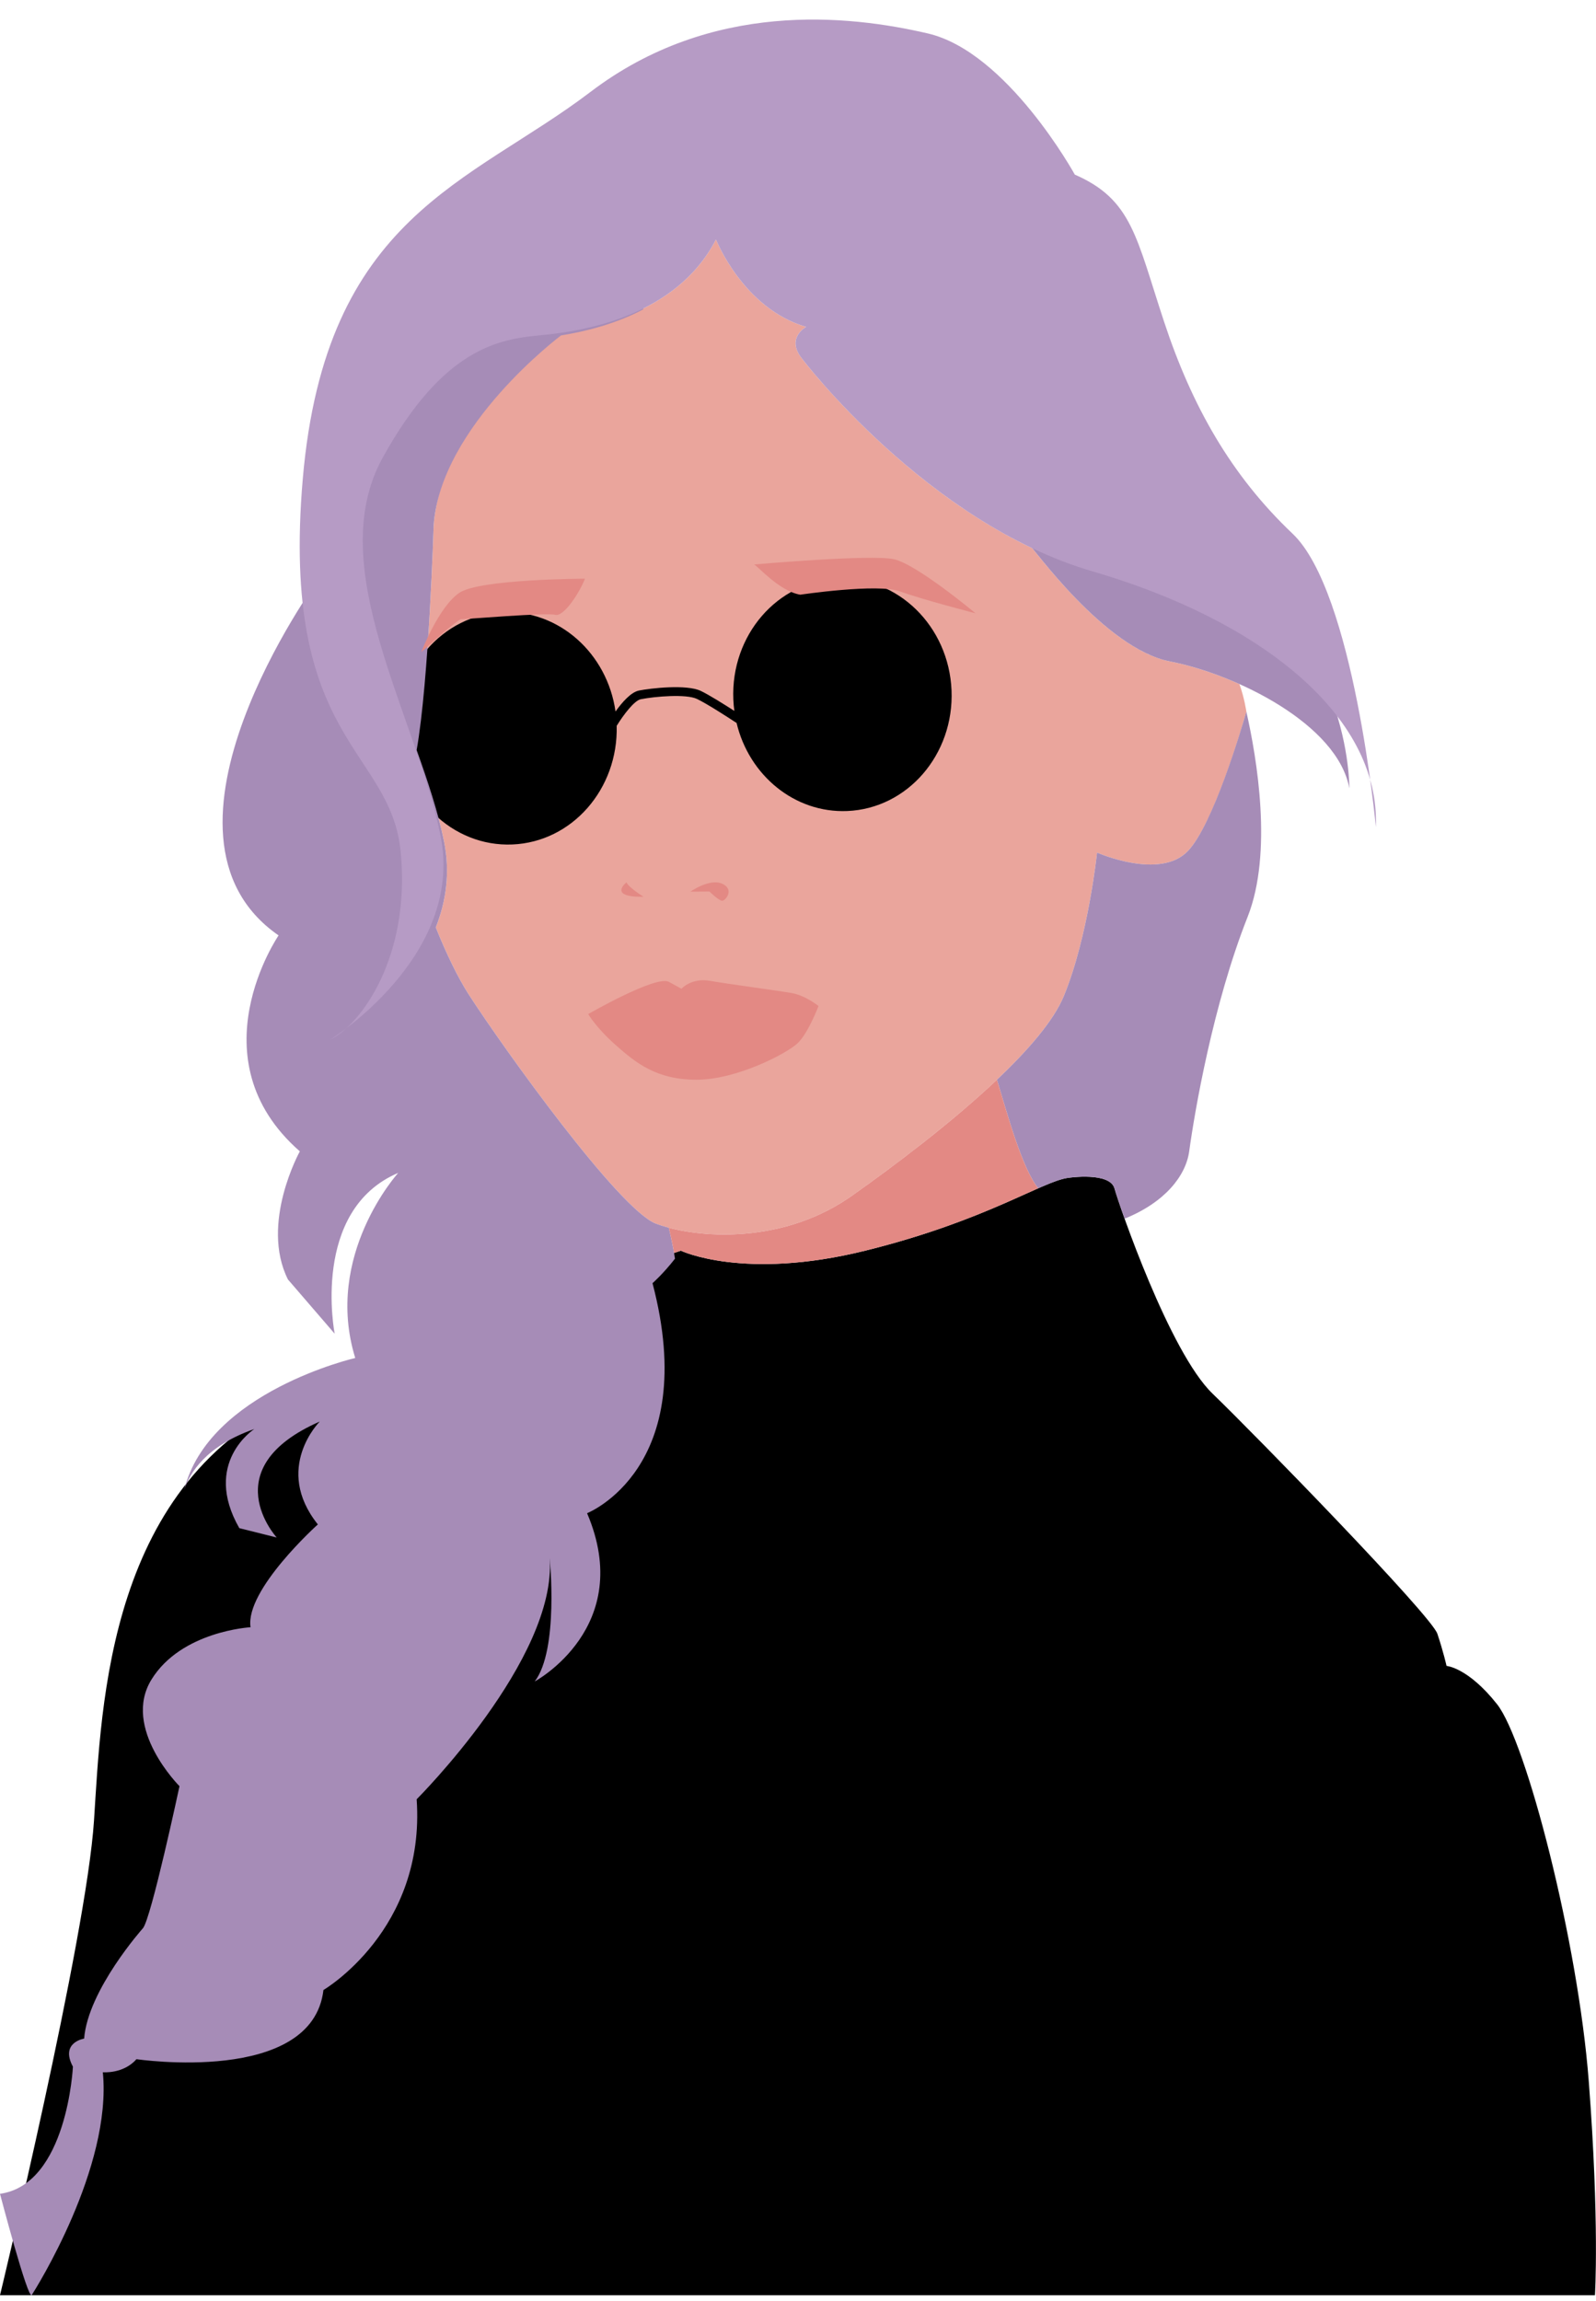 <?xml version="1.0" encoding="UTF-8" standalone="no"?><svg xmlns="http://www.w3.org/2000/svg" xmlns:xlink="http://www.w3.org/1999/xlink" fill="#000000" height="505.5" preserveAspectRatio="xMidYMid meet" version="1" viewBox="0.0 -4.3 350.7 505.5" width="350.7" zoomAndPan="magnify"><defs><clipPath id="a"><path d="M 0 122 L 350.691 122 L 350.691 500 L 0 500 Z M 0 122"/></clipPath></defs><g><g id="change1_1"><path d="M 272.348 146.004 C 273.477 149.164 273.871 152.055 273.871 152.055 C 273.871 152.055 267.219 176.102 261.066 182.641 C 254.91 189.18 241.066 183.023 241.066 183.023 C 241.066 183.023 239.141 201.484 233.758 214.562 C 228.371 227.641 202.988 247.258 187.219 258.41 C 171.449 269.566 152.215 267.645 144.141 264.566 C 136.062 261.488 110.676 226.102 102.984 214.18 C 100.637 210.539 98.074 205.234 95.766 199.48 C 97.98 193.836 98.977 187.465 97.566 180.543 C 96.27 174.168 94.023 167.414 91.555 160.504 C 94.258 145.262 95.293 111.102 95.293 111.102 C 96.375 95.648 109.465 78.387 117.109 69.527 C 117.738 69.457 118.355 69.395 118.957 69.34 C 128.219 68.461 148.547 65.27 157.324 48.324 C 157.324 48.324 163.277 63.48 177.133 67.52 C 177.133 67.52 172.531 70.004 176.312 74.602 C 176.312 74.602 197.246 102.133 226.824 116.152 C 230.145 120.207 244.18 138.516 257.121 141.039 C 261.699 141.934 267.066 143.641 272.348 146.004" fill="#eaa59c"/></g><g clip-path="url(#a)" id="change2_1"><path d="M 209.086 147.371 C 208.492 133.277 197.281 122.305 184.039 122.863 C 170.801 123.418 160.551 135.293 161.141 149.387 C 161.176 150.238 161.254 151.078 161.363 151.902 C 159.129 150.461 155.777 148.352 153.965 147.496 C 150.82 146.012 142.934 146.922 140.418 147.422 C 138.645 147.773 136.695 150.008 135.25 152.031 C 133.445 139.262 122.836 129.695 110.453 130.215 C 97.215 130.77 86.965 142.645 87.555 156.738 C 88.148 170.828 99.359 181.805 112.598 181.246 C 125.695 180.695 135.863 169.066 135.508 155.176 C 137.074 152.637 139.414 149.609 140.797 149.336 C 143.953 148.707 150.773 148.145 153.133 149.262 C 155.312 150.289 160.094 153.395 161.855 154.551 C 164.594 166.062 174.617 174.383 186.184 173.895 C 199.426 173.34 209.676 161.465 209.086 147.371 Z M 149.617 270.5 C 149.617 270.5 163.41 277.105 190.102 270.5 C 216.793 263.895 229.102 255.152 234.816 254.48 C 234.816 254.48 243.895 253.137 244.902 256.836 C 245.91 260.531 257.008 292.809 266.422 301.887 C 275.836 310.965 314.496 350.637 315.844 354.668 C 317.188 358.703 317.859 361.73 317.859 361.73 C 317.859 361.73 322.566 362.066 328.953 370.137 C 335.34 378.203 346.773 422.246 349.125 453.176 C 351.48 484.105 350.469 500 350.469 500 L 0 500 C 0 500 18.977 421.574 20.656 395.688 C 22.34 369.797 23.699 321.051 65.887 302.559 C 108.07 284.066 149.617 270.5 149.617 270.5" fill="#000000"/></g><g id="change3_1"><path d="M 148.32 272.254 C 147.996 270.023 147.395 267.285 146.965 265.461 C 145.918 265.184 144.969 264.879 144.141 264.566 C 136.062 261.488 110.676 226.102 102.984 214.18 C 100.637 210.539 98.07 205.234 95.762 199.48 C 97.98 193.836 98.977 187.465 97.566 180.543 C 96.27 174.168 94.023 167.414 91.555 160.504 C 94.258 145.262 95.293 111.102 95.293 111.102 C 96.832 89.176 123.281 69.402 123.281 69.398 C 128.48 68.562 135.109 66.953 141.336 63.68 C 141.188 50.535 141.047 40.867 140.504 41.004 C 138.863 41.41 88.738 64.828 87.508 68.527 C 86.273 72.227 71.484 122.758 71.484 122.758 L 69.844 123.168 C 69.844 123.168 29.168 179.043 61.215 201.227 C 61.215 201.227 42.617 228.332 65.887 248.672 C 65.887 248.672 57.105 264.496 63.27 276.82 L 73.539 288.734 C 73.539 288.734 68.199 261.617 87.508 253.402 C 87.508 253.402 71.074 271.48 78.059 294.074 C 78.059 294.074 45.789 301.512 40.473 323.059 C 41.691 319.312 45.281 313.395 55.875 309.688 C 55.875 309.688 44.371 317.082 52.586 331.461 L 60.805 333.516 C 60.805 333.516 46.836 318.312 70.254 308.043 C 70.254 308.043 59.98 318.312 69.844 330.641 C 69.844 330.641 53.82 345.02 55.051 353.234 C 55.051 353.234 39.852 354.059 33.277 364.738 C 26.703 375.422 39.441 388.156 39.441 388.156 C 39.441 388.156 33.207 417.324 31.395 419.379 C 31.395 419.379 19.309 432.938 18.488 443.617 C 18.488 443.617 13.148 444.438 16.023 449.781 C 16.023 449.781 14.789 475.664 0 477.719 C 0 477.719 6.164 501.23 6.984 499.949 C 7.805 498.668 24.648 471.965 22.598 451.012 C 22.598 451.012 27.113 451.422 29.992 448.137 C 29.992 448.137 68.609 453.891 71.074 432.938 C 71.074 432.938 93.551 419.789 91.555 391.031 C 91.555 391.031 122.43 360.219 120.785 338.035 C 120.785 338.035 122.84 358.164 117.496 365.148 C 117.496 365.148 139.684 353.234 129.004 328.176 C 129.004 328.176 154.062 318.312 143.383 277.641 C 143.383 277.641 145.711 275.602 148.32 272.254 Z M 226.109 115.352 C 226.84 115.695 242.664 138.223 257.121 141.039 C 271.574 143.859 293.906 154.789 296.504 168.906 C 296.504 168.906 296.879 133.98 264.926 119.117 C 232.973 104.258 226.109 115.352 226.109 115.352 Z M 274.145 197.164 C 266.527 216.418 262.508 239.953 261.309 248.672 C 260.562 254.086 255.953 259.887 247.121 263.465 C 245.934 260.141 245.141 257.699 244.902 256.836 C 243.895 253.137 234.816 254.48 234.816 254.48 C 233.176 254.676 230.98 255.539 228.062 256.824 C 228.086 256.812 228.109 256.805 228.129 256.793 C 224.586 252.375 221.441 240.781 219.062 232.938 C 219.055 232.941 219.047 232.949 219.043 232.953 C 225.953 226.414 231.543 219.938 233.758 214.562 C 239.141 201.484 241.066 183.023 241.066 183.023 C 241.066 183.023 254.91 189.18 261.066 182.641 C 266.504 176.859 272.543 156.664 273.871 152.055 C 276.176 162.238 279.715 183.082 274.145 197.164" fill="#a68cb7"/></g><g id="change4_1"><path d="M 100.98 125.922 C 105.539 122.902 128.531 122.852 128.531 122.852 C 127.398 125.863 123.859 131.32 121.98 130.785 C 120.102 130.246 102.094 131.789 101.352 131.746 C 100.605 131.707 92.562 138.988 92.562 138.988 C 92.562 138.988 96.418 128.938 100.98 125.922 Z M 196.418 118.57 C 201.488 119.691 214.352 130.449 214.352 130.449 C 214.352 130.449 202.684 127.445 197.762 125.637 C 192.844 123.828 175.844 126.367 175.844 126.367 C 171.18 125.582 166.383 119.93 165.703 119.727 C 165.703 119.727 191.348 117.453 196.418 118.57 Z M 129.246 218.512 C 129.246 218.512 144.184 209.91 146.965 211.426 C 149.742 212.945 149.742 212.945 149.742 212.945 C 149.742 212.945 151.926 210.48 156.02 211.207 C 160.117 211.934 171 213.352 174.035 213.906 C 177.074 214.465 179.855 216.742 179.855 216.742 C 179.855 216.742 177.66 222.562 175.344 224.84 C 173.023 227.117 161.891 232.938 153.031 232.938 C 144.176 232.938 139.621 229.141 135.32 225.344 C 131.02 221.551 129.246 218.512 129.246 218.512 Z M 137.668 189.562 C 138.043 190.633 141.41 192.738 141.41 192.738 C 133.426 192.863 137.668 189.562 137.668 189.562 Z M 155.902 191.586 C 155.902 191.586 157.945 193.609 158.695 193.609 C 159.441 193.609 161.441 191.113 158.695 189.867 C 155.949 188.621 151.707 191.613 151.707 191.613 Z M 219.062 232.938 C 221.441 240.781 224.586 252.375 228.129 256.793 C 220.902 259.973 209.176 265.781 190.102 270.5 C 163.41 277.105 149.617 270.5 149.617 270.5 C 149.617 270.5 149.098 270.672 148.117 270.996 C 147.781 269.059 147.316 266.953 146.965 265.461 C 156.129 267.898 173.062 268.422 187.219 258.41 C 196.516 251.836 209.148 242.32 219.062 232.938" fill="#e38984"/></g><g id="change5_1"><path d="M 177.133 67.52 C 163.277 63.48 157.324 48.324 157.324 48.324 C 148.547 65.27 128.219 68.461 118.957 69.34 C 109.699 70.215 97.508 72.031 84.105 96.234 C 70.703 120.434 91.777 153.277 96.855 179.621 C 101.93 205.965 72.527 224.152 72.527 224.152 C 79.379 220.816 90.246 205.84 88.055 182.934 C 85.863 160.027 61.535 158.797 66.531 100.914 C 71.523 43.031 103.242 36.066 129.746 15.898 C 156.25 -4.27 186.402 -1.027 203.887 3.051 C 221.367 7.133 236.176 34.066 236.176 34.066 C 248.777 39.555 249.66 47.84 255.797 66.406 C 261.926 84.973 270.531 100.156 284.027 112.957 C 297.523 125.758 302.328 177.414 302.328 177.414 C 303.281 152.703 276.523 131.863 240.121 121.254 C 203.719 110.645 176.312 74.602 176.312 74.602 C 172.531 70.004 177.133 67.52 177.133 67.52" fill="#b69bc5"/></g></g></svg>